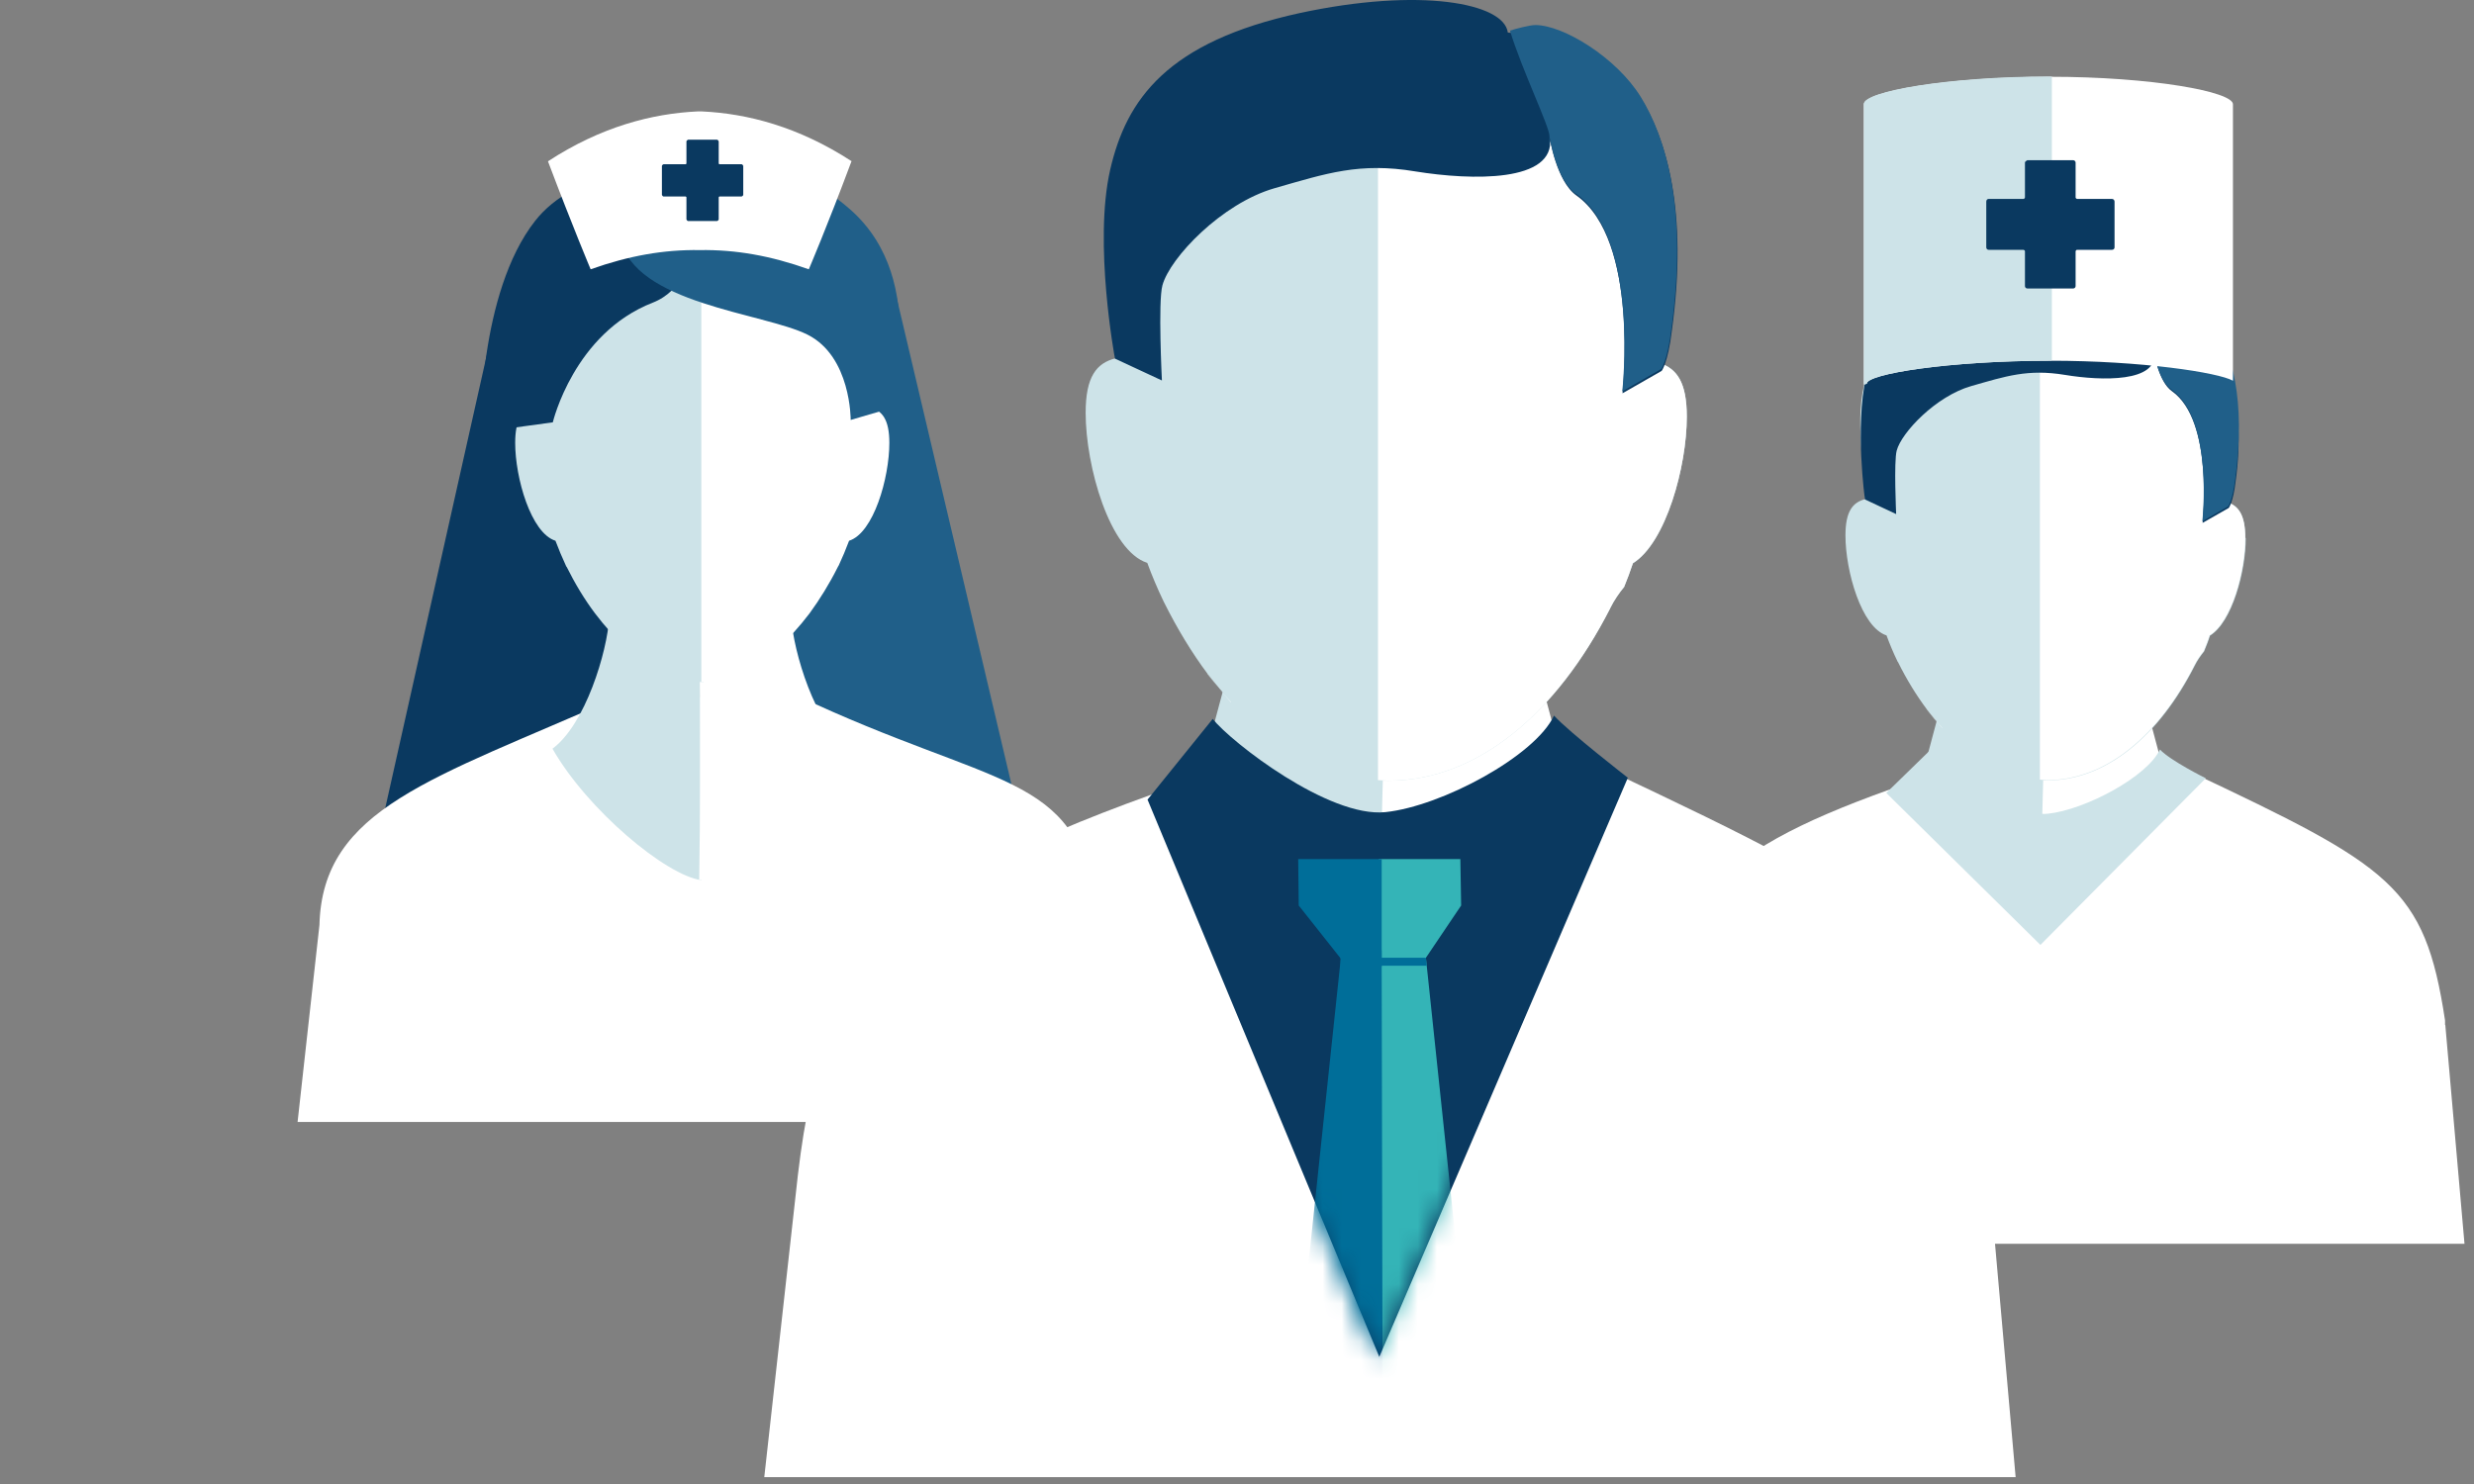 <svg width="130" height="78" viewBox="0 0 130 78" fill="none" xmlns="http://www.w3.org/2000/svg">
<rect x="0" y="0" width="130" height="78" fill="#808080" stroke="none"/>
<path d="M46.958 14.979L53.853 44.212L39.741 41.521L39.587 26.722L46.958 14.979Z" fill="#205F89"/>
<path d="M25.921 17.127L19.937 43.838L34.217 52.358L33.292 20.588L25.921 17.127Z" fill="#0A3960"/>
<path d="M57.539 47.676V47.452C56.502 40.542 52.284 41.467 41.885 36.562L32.285 36.717C22.77 40.935 16.94 42.477 16.786 48.615L15.637 58.971H58.534L57.539 47.69V47.676Z" fill="white"/>
<path d="M32.016 32.443C31.904 34.279 30.755 38.077 29.031 39.352C30.867 42.576 35.015 46.023 36.851 46.261C36.739 39.24 36.851 32.443 36.851 32.443H32.016Z" fill="#CDE3E8"/>
<path d="M41.575 32.443C41.687 34.279 42.836 38.077 44.574 39.352C42.724 42.576 38.59 46.023 36.74 46.261C36.852 39.24 36.74 32.443 36.74 32.443H41.575Z" fill="white"/>
<path d="M28.459 14.394C27.422 16.314 27.94 18.837 28.08 21.415C27.436 21.583 27.071 22.046 27.071 23.279C27.071 25.115 27.898 28.016 29.187 28.422C29.356 28.871 29.538 29.305 29.734 29.726C29.734 29.754 29.762 29.782 29.776 29.796C30.224 30.693 30.715 31.505 31.262 32.234C31.528 32.584 31.794 32.907 32.074 33.215C33.504 34.771 35.171 35.71 36.965 35.864V9.531C33.966 9.545 30.154 11.311 28.487 14.394H28.459Z" fill="#CDE3E8"/>
<path d="M36.852 9.531V35.864C38.646 35.71 40.313 34.757 41.729 33.215C42.009 32.907 42.276 32.584 42.542 32.234C43.074 31.505 43.579 30.693 44.027 29.796C44.027 29.782 44.055 29.754 44.069 29.726C44.266 29.305 44.448 28.871 44.616 28.422C45.905 28.016 46.732 25.115 46.732 23.279C46.732 22.046 46.354 21.583 45.723 21.415C45.849 18.837 46.382 16.314 45.345 14.394C43.677 11.297 39.865 9.545 36.866 9.531H36.852Z" fill="white"/>
<path d="M36.868 8.955C34.794 8.268 30.141 9.025 28.123 11.604C25.138 15.402 25.25 22.717 25.25 22.717L29.048 22.198C29.048 22.198 30.155 17.518 34.303 15.906C37.428 14.687 36.882 8.955 36.882 8.955H36.868Z" fill="#0A3960"/>
<path d="M32.605 12.529C33.292 15.977 40.131 16.439 42.429 17.588C44.728 18.738 44.7 22.073 44.7 22.073L46.662 21.498C46.662 21.498 48.96 14.814 44.7 11.03C40.551 7.344 36.067 8.844 34.231 9.306C32.395 9.769 32.62 12.529 32.62 12.529H32.605Z" fill="#205F89"/>
<path d="M44.756 8.478C41.953 6.656 39.276 5.97 36.894 5.857H36.642C34.273 5.97 31.583 6.656 28.794 8.478C30.111 11.968 31.036 14.154 31.036 14.154C33.054 13.439 34.876 13.117 36.768 13.145C38.674 13.117 40.482 13.439 42.5 14.154C42.5 14.154 43.439 11.968 44.742 8.478H44.756Z" fill="white"/>
<path d="M38.971 8.633H37.808C37.808 8.633 37.766 8.619 37.766 8.591V7.428C37.766 7.428 37.724 7.344 37.682 7.344H36.154C36.154 7.344 36.07 7.386 36.07 7.428V8.591C36.07 8.591 36.056 8.633 36.028 8.633H34.865C34.865 8.633 34.781 8.675 34.781 8.717V10.245C34.781 10.245 34.823 10.329 34.865 10.329H36.028C36.028 10.329 36.07 10.343 36.07 10.371V11.534C36.07 11.534 36.112 11.618 36.154 11.618H37.682C37.682 11.618 37.766 11.576 37.766 11.534V10.371C37.766 10.371 37.78 10.329 37.808 10.329H38.971C38.971 10.329 39.055 10.287 39.055 10.245V8.717C39.055 8.717 39.013 8.633 38.971 8.633Z" fill="#0A3960"/>
<path d="M128.478 53.87V53.632C127.412 46.583 125.633 45.546 115.038 40.543L101.192 40.837C90.583 44.425 87.865 46.821 86.926 54.809L85.749 65.376H129.501L128.492 53.87H128.478Z" fill="white"/>
<path d="M101.949 37.209L101.01 40.727L107.554 46.01L107.344 37.798L101.949 37.209Z" fill="#CDE3E8"/>
<path d="M112.837 37.316L113.776 40.834L107.231 46.117L107.441 37.905L112.837 37.316Z" fill="white"/>
<path d="M101.345 39.505C101.99 40.331 105.634 42.98 107.61 42.77C109.586 42.56 112.851 40.808 113.496 39.393C114.042 39.981 115.906 40.906 115.906 40.906L107.217 49.665L99.117 41.677L101.331 39.519L101.345 39.505Z" fill="#CDE3E8"/>
<path d="M101.234 37.278C101.5 37.628 101.78 37.964 102.061 38.273C102.061 38.273 102.061 38.273 102.061 38.245C101.78 37.95 101.5 37.614 101.234 37.264V37.278Z" fill="white"/>
<path d="M117.979 28.267C117.979 27.076 117.629 26.6 117.054 26.404C117.195 23.965 117.545 21.387 116.648 19.607C114.952 16.201 110.272 14.113 107.076 14.113C103.881 14.113 100.097 15.907 98.388 19.074C97.337 21.036 97.869 23.601 98.009 26.235C97.35 26.404 96.972 26.88 96.972 28.141C96.972 30.019 97.813 32.976 99.13 33.397C99.299 33.859 99.481 34.294 99.691 34.728C99.691 34.756 99.719 34.784 99.733 34.798C100.181 35.709 100.7 36.55 101.246 37.279C101.513 37.629 101.793 37.951 102.073 38.26C102.073 38.26 102.073 38.274 102.073 38.288C103.671 40.025 105.549 41.02 107.581 41.02C110.678 41.02 113.453 38.68 115.331 34.98C115.471 34.7 115.639 34.462 115.821 34.237C115.933 33.957 116.045 33.691 116.129 33.411C117.293 32.696 118.007 30.033 118.007 28.282L117.979 28.267Z" fill="#CDE3E8"/>
<path d="M115.305 34.966C115.445 34.686 115.613 34.448 115.795 34.224C115.907 33.943 116.019 33.677 116.103 33.397C117.267 32.682 117.981 30.019 117.981 28.267C117.981 27.076 117.631 26.6 117.056 26.404C117.197 23.965 117.547 21.387 116.65 19.607C114.968 16.243 110.386 14.155 107.19 14.113V40.978C107.317 40.978 107.429 41.006 107.555 41.006C110.652 41.006 113.427 38.666 115.305 34.966Z" fill="white"/>
<path d="M113.202 18.528C113.398 20.097 110.455 20.027 108.507 19.705C106.545 19.383 105.396 19.775 103.574 20.294C101.724 20.826 99.916 22.732 99.664 23.685C99.51 24.259 99.636 27.02 99.636 27.02L97.996 26.25C97.996 26.25 97.464 22.424 98.052 19.845C98.613 17.364 99.832 15.164 104.457 14.169C108.647 13.258 111.604 13.819 111.73 14.856C112.052 14.926 112.319 14.66 112.711 14.66C113.692 14.66 115.164 15.851 116.018 17.224C116.859 18.598 118.064 21.05 117.476 25.297C117.35 26.404 117.112 26.698 117.112 26.698L115.738 27.483C115.738 27.483 116.341 22.129 114.127 20.56C113.426 20.069 113.188 18.542 113.188 18.542L113.202 18.528Z" fill="#0A3960"/>
<path d="M114.113 20.488C116.327 22.058 115.725 27.397 115.725 27.397L117.084 26.612C117.084 26.612 117.308 26.318 117.448 25.211C118.037 20.965 117.224 18.456 116.369 17.083C115.515 15.709 113.665 14.574 112.684 14.574C112.487 14.574 111.955 14.714 111.801 14.77C112.221 16.158 113.188 18.134 113.174 18.456C113.174 18.456 113.398 19.984 114.099 20.474L114.113 20.488Z" fill="#205F89"/>
<path d="M113.188 18.471C113.188 18.569 113.188 18.695 113.16 18.835C113.188 18.723 113.202 18.611 113.188 18.471Z" fill="#205F89"/>
<path d="M117.334 5.479C117.334 4.82 113.06 4.035 107.707 4.035C102.353 4.035 97.939 4.82 97.939 5.479V20.207C97.939 20.207 98.093 20.179 98.093 20.165C98.093 19.661 102.381 18.96 107.735 18.96C112.528 18.96 116.564 19.577 117.334 20.011V5.465V5.479Z" fill="white"/>
<path d="M97.939 5.477V20.206C97.939 20.206 98.093 20.178 98.093 20.164C98.093 19.659 102.381 18.959 107.735 18.959H107.819V4.02C107.819 4.02 107.749 4.02 107.707 4.02C102.353 4.02 97.939 4.804 97.939 5.463V5.477Z" fill="#CDE3E8"/>
<path d="M110.972 10.454H109.136C109.136 10.454 109.066 10.426 109.066 10.384V8.548C109.066 8.478 109.01 8.422 108.94 8.422H106.53C106.53 8.422 106.404 8.478 106.404 8.548V10.384C106.404 10.384 106.376 10.454 106.334 10.454H104.498C104.428 10.454 104.372 10.51 104.372 10.594V13.005C104.372 13.075 104.428 13.131 104.498 13.131H106.334C106.334 13.131 106.404 13.159 106.404 13.201V15.037C106.404 15.107 106.46 15.163 106.53 15.163H108.94C109.01 15.163 109.066 15.107 109.066 15.037V13.201C109.066 13.201 109.094 13.131 109.136 13.131H110.972C111.056 13.131 111.112 13.075 111.112 13.005V10.594C111.112 10.524 111.056 10.454 110.972 10.454Z" fill="#0A3960"/>
<path d="M104.401 60.358V60.008C102.817 49.427 100.141 47.858 84.192 40.332L63.367 40.767C47.419 46.176 43.341 49.764 41.926 61.76L40.16 77.638H105.914L104.387 60.344L104.401 60.358Z" fill="white"/>
<path d="M64.529 35.315L63.114 40.598L72.952 48.544L72.643 36.197L64.529 35.315Z" fill="#CDE3E8"/>
<path d="M80.898 35.484L82.313 40.782L72.461 48.714L72.784 36.367L80.898 35.484Z" fill="white"/>
<path d="M63.718 37.781C64.699 39.015 69.828 42.995 72.799 42.686C75.756 42.378 80.675 39.729 81.656 37.613C82.469 38.496 85.538 40.879 85.538 40.879L72.477 71.317L60.299 42.028L63.718 37.795V37.781Z" fill="#0A3960"/>
<path d="M63.45 35.414C63.843 35.947 64.263 36.451 64.684 36.914C64.684 36.914 64.684 36.9 64.684 36.886C64.249 36.437 63.843 35.947 63.437 35.414H63.45Z" fill="white"/>
<path d="M88.635 21.891C88.635 20.097 88.117 19.382 87.234 19.088C87.444 15.43 87.977 11.563 86.631 8.872C84.081 3.757 77.046 0.604 72.239 0.604C67.432 0.604 61.756 3.308 59.178 8.073C57.594 11.016 58.393 14.884 58.603 18.836C57.622 19.088 57.047 19.789 57.047 21.695C57.047 24.512 58.309 28.954 60.285 29.585C60.537 30.271 60.817 30.93 61.126 31.575C61.139 31.617 61.167 31.645 61.181 31.687C61.868 33.06 62.625 34.307 63.452 35.415C63.858 35.933 64.265 36.424 64.699 36.886V36.914C67.096 39.521 69.926 41.034 72.967 41.034C77.62 41.034 81.782 37.517 84.613 31.967C84.823 31.547 85.076 31.182 85.342 30.86C85.51 30.44 85.664 30.033 85.804 29.613C87.542 28.534 88.635 24.526 88.635 21.919V21.891Z" fill="#CDE3E8"/>
<path d="M84.614 31.95C84.824 31.53 85.076 31.166 85.343 30.843C85.511 30.437 85.665 30.017 85.805 29.596C87.543 28.517 88.636 24.509 88.636 21.902C88.636 20.108 88.118 19.394 87.235 19.099C87.445 15.442 87.977 11.574 86.632 8.883C84.109 3.824 77.215 0.699 72.408 0.629V41.004C72.59 41.004 72.772 41.032 72.968 41.032C77.621 41.032 81.783 37.514 84.614 31.965V31.95Z" fill="white"/>
<path d="M81.445 7.245C81.739 9.599 77.324 9.487 74.381 9.011C71.438 8.52 69.715 9.109 66.968 9.894C64.193 10.693 61.474 13.551 61.082 14.995C60.844 15.85 61.054 19.998 61.054 19.998L58.587 18.849C58.587 18.849 57.452 12.795 58.335 8.927C59.19 5.199 61.348 2.2 68.299 0.686C74.606 -0.673 79.034 0.154 79.23 1.709C79.721 1.808 80.113 1.415 80.702 1.415C82.173 1.415 84.962 3.125 86.237 5.185C87.513 7.245 88.732 11.015 87.849 17.391C87.653 19.059 87.316 19.493 87.316 19.493L85.256 20.671C85.256 20.671 86.167 12.626 82.832 10.272C81.781 9.529 81.43 7.231 81.43 7.231L81.445 7.245Z" fill="#0A3960"/>
<path d="M82.82 10.187C86.155 12.542 85.244 20.572 85.244 20.572L87.29 19.395C87.29 19.395 87.627 18.946 87.823 17.293C88.706 10.916 87.486 7.146 86.211 5.086C84.936 3.026 82.147 1.316 80.676 1.316C80.381 1.316 79.582 1.527 79.344 1.611C79.975 3.685 81.432 6.67 81.418 7.16C81.418 7.16 81.769 9.459 82.82 10.201V10.187Z" fill="#205F89"/>
<path d="M81.419 7.16C81.419 7.3 81.391 7.511 81.377 7.707C81.419 7.539 81.433 7.37 81.419 7.16Z" fill="#205F89"/>
<mask id="mask0_14081_242939" style="mask-type:luminance" maskUnits="userSpaceOnUse" x="60" y="37" width="26" height="35">
<path d="M63.533 37.965C64.514 39.198 69.643 43.178 72.6 42.87C75.571 42.548 80.476 39.913 81.457 37.797C82.27 38.68 85.339 41.062 85.339 41.062L72.278 71.501L60.1 42.211L63.519 37.979L63.533 37.965Z" fill="white"/>
</mask>
<g mask="url(#mask0_14081_242939)">
<path d="M74.606 50.816H72.448V45.154H76.736L76.778 47.593L74.606 50.816Z" fill="#34B4B7"/>
<path d="M74.884 49.947L78.654 85.655L72.684 90.336L72.558 90.21L72.334 49.975L74.884 49.947Z" fill="#34B4B7"/>
<path d="M70.795 50.816H72.603V45.154H68.216L68.244 47.593L70.795 50.816Z" fill="#006E99"/>
<path d="M70.499 49.947L66.715 85.655L72.685 90.336L72.601 49.947H70.499Z" fill="#006E99"/>
<path d="M74.969 50.758H70.443V50.338H74.927L74.969 50.758Z" fill="#006E99"/>
</g>
</svg>
